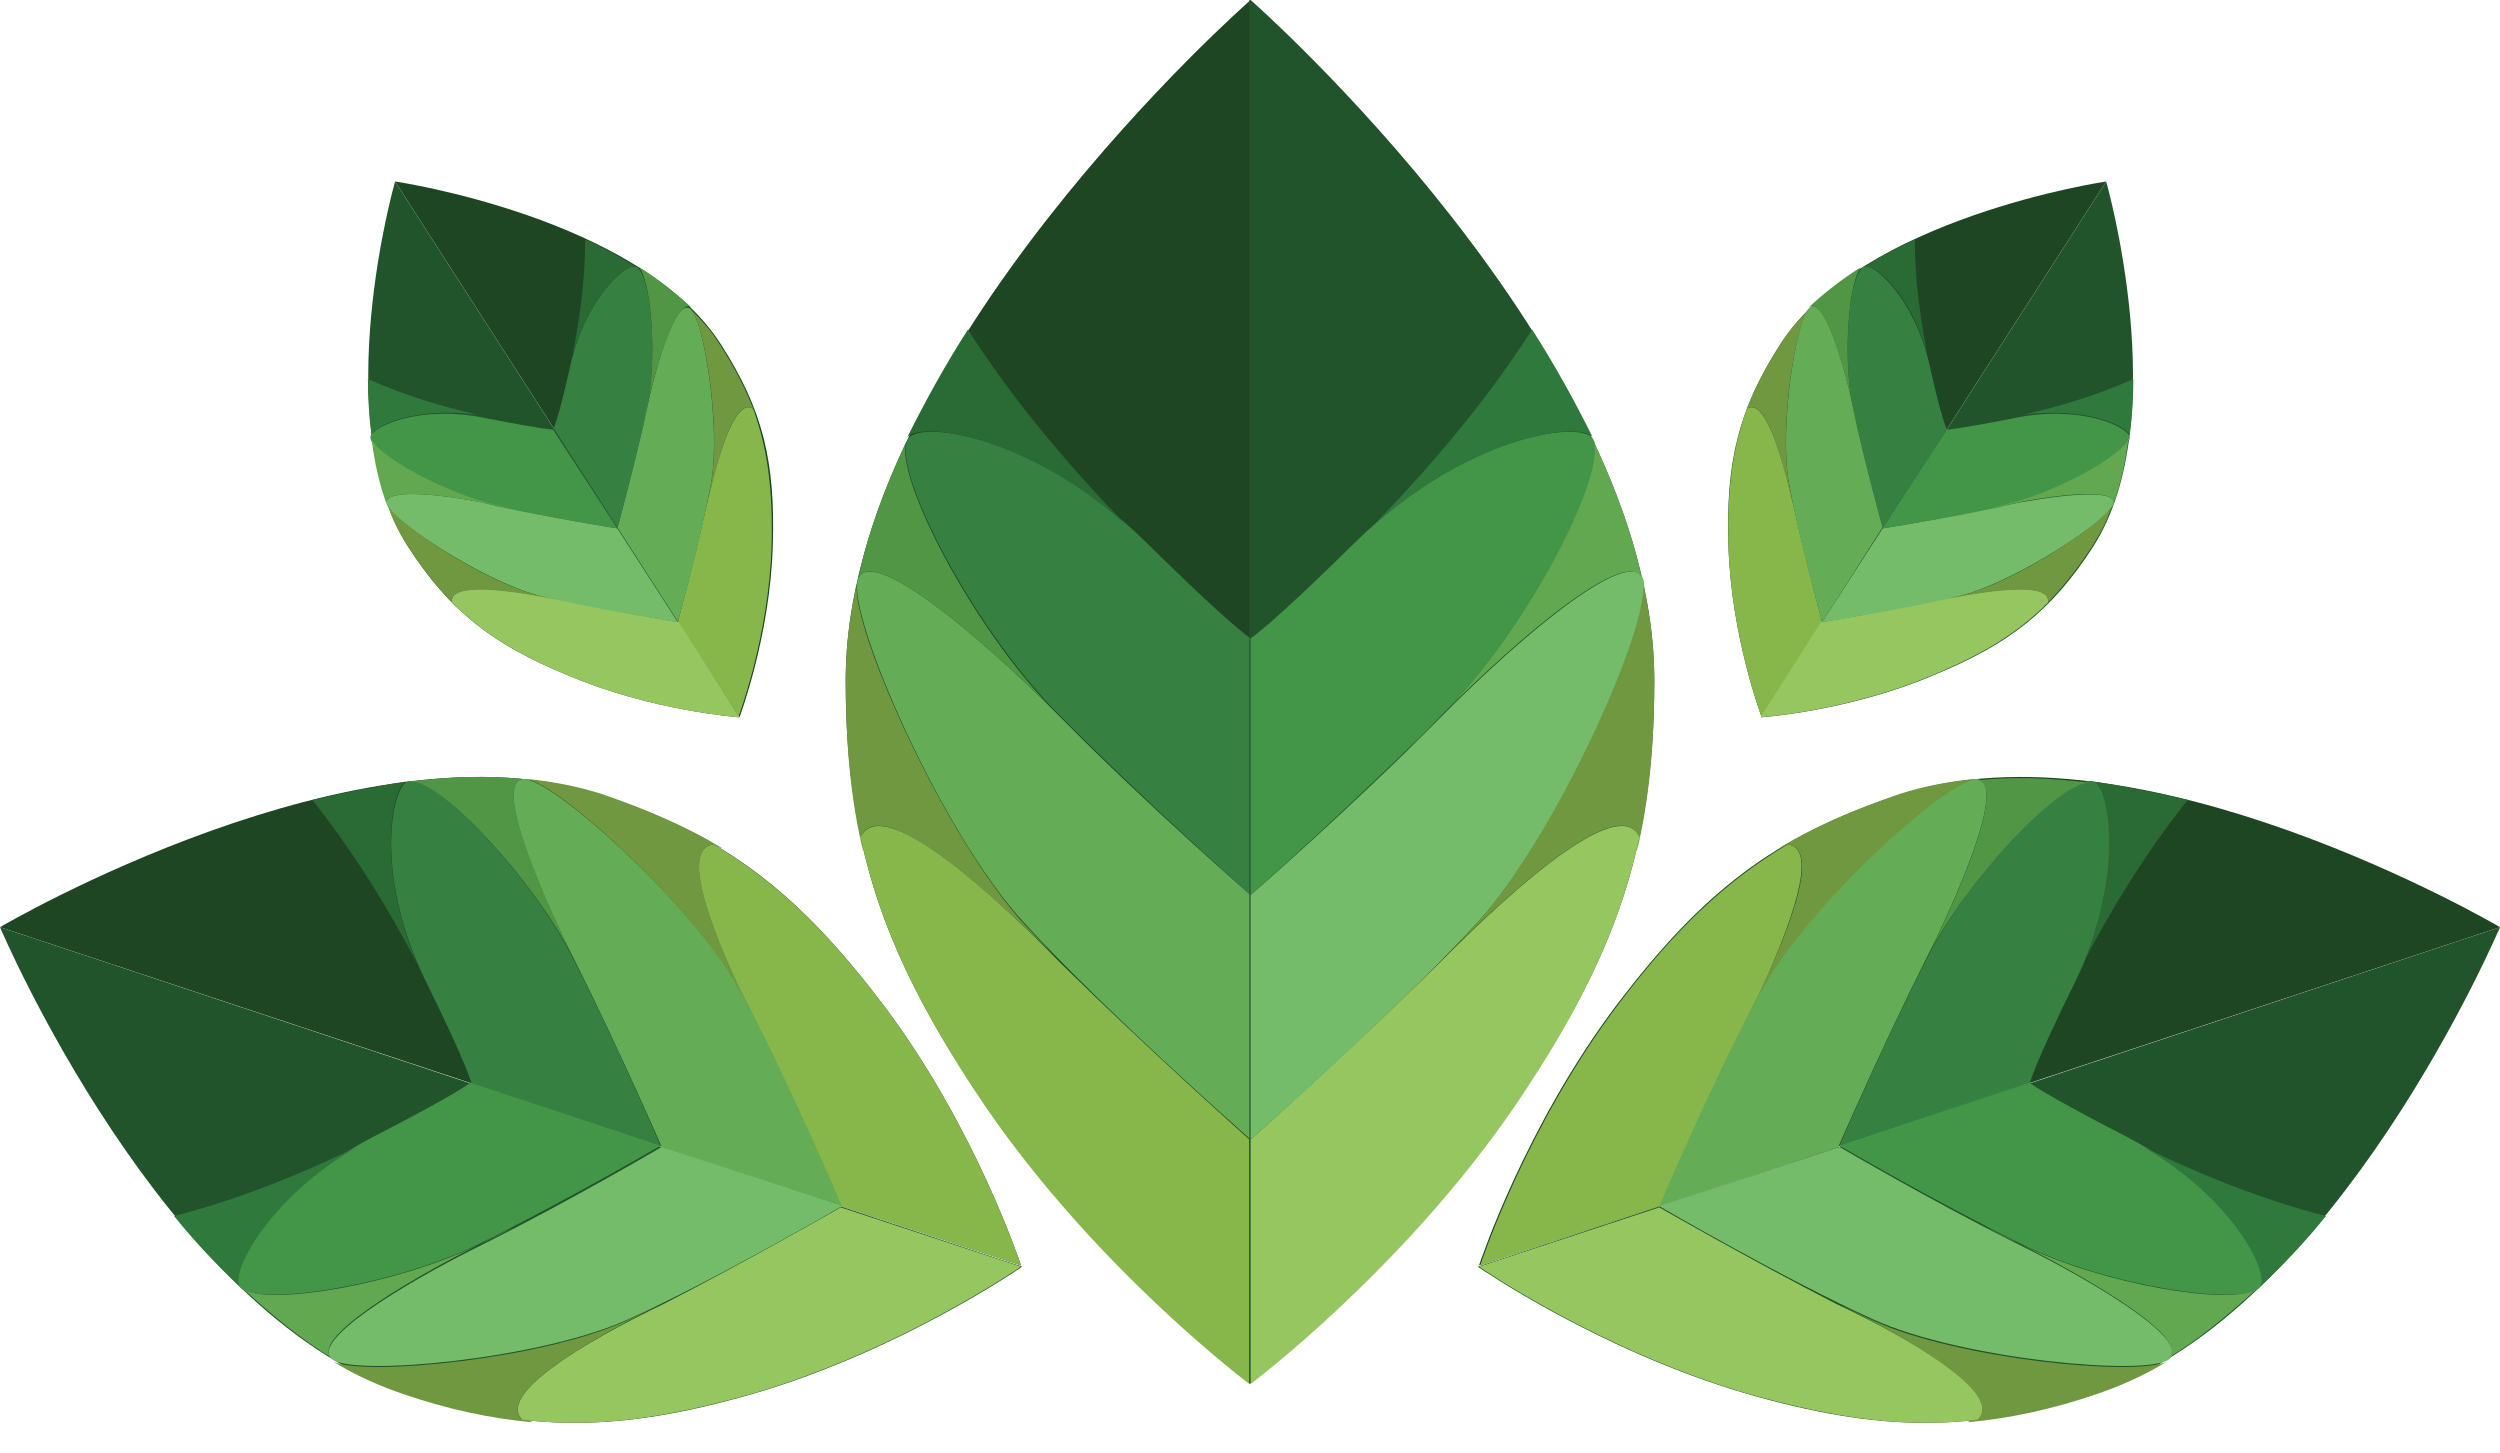 <svg width="74" height="43" viewBox="0 0 74 43" fill="none" xmlns="http://www.w3.org/2000/svg">
<path d="M37.018 0C37.018 0 25.032 10.488 25.032 20.135C25.032 25.105 26.201 28.394 29.198 32.743C32.523 37.603 37.018 40.965 37.018 40.965V0Z" fill="#1E4622"/>
<path d="M25.471 24.776C26.055 27.48 27.225 29.892 29.161 32.743C32.487 37.603 36.982 40.965 36.982 40.965V33.729C36.982 33.729 34.022 31.098 31.391 28.504C28.869 25.909 26.055 23.57 25.471 24.776Z" fill="#87B64B"/>
<path d="M37.018 33.729C37.018 33.729 32.816 30.038 30.331 27.334C27.846 24.667 25.032 18.125 25.398 17.139C25.763 16.152 28.833 18.637 31.427 21.268C34.022 23.899 37.018 26.494 37.018 26.494V33.729Z" fill="#65AC57"/>
<path d="M25.471 24.776C26.019 23.57 28.723 25.836 31.281 28.358C30.952 28.029 30.623 27.663 30.331 27.371C27.956 24.776 25.215 18.637 25.361 17.285C25.142 18.235 25.032 19.185 25.032 20.135C25.032 21.999 25.178 23.643 25.544 25.178C25.544 25.032 25.507 24.922 25.471 24.776Z" fill="#6F9840"/>
<path d="M37.018 26.494C37.018 26.494 33.876 23.717 31.281 21.085C28.723 18.491 26.311 13.74 26.896 12.973C27.298 12.425 30.733 12.936 33.876 16.006C36.507 18.601 37.018 18.893 37.018 18.893V26.494Z" fill="#368142"/>
<path d="M33.327 15.531C31.829 13.996 30.075 11.986 28.65 9.757C27.992 10.78 27.407 11.84 26.859 12.936C27.298 12.461 30.367 12.9 33.327 15.531Z" fill="#2A6A35"/>
<path d="M31.427 21.268C31.72 21.561 32.012 21.853 32.304 22.145C31.939 21.816 31.61 21.451 31.244 21.085C28.796 18.601 26.494 14.142 26.823 13.082C26.201 14.398 25.69 15.75 25.398 17.139C25.763 16.152 28.833 18.637 31.427 21.268Z" fill="#509645"/>
<path d="M37.018 0C37.018 0 48.968 10.488 48.968 20.135C48.968 25.105 47.798 28.394 44.802 32.743C41.477 37.603 36.982 40.965 36.982 40.965V0H37.018Z" fill="#22542B"/>
<path d="M48.529 24.776C47.945 27.48 46.775 29.892 44.839 32.743C41.513 37.603 37.018 40.965 37.018 40.965V33.729C37.018 33.729 39.978 31.098 42.609 28.504C45.167 25.909 47.981 23.57 48.529 24.776Z" fill="#96C660"/>
<path d="M37.018 33.729C37.018 33.729 41.221 30.038 43.706 27.334C46.191 24.667 49.004 18.125 48.639 17.139C48.274 16.152 45.204 18.637 42.609 21.268C40.015 23.899 37.018 26.494 37.018 26.494V33.729Z" fill="#75BC6A"/>
<path d="M48.529 24.776C47.981 23.57 45.277 25.836 42.719 28.358C43.048 28.029 43.377 27.663 43.669 27.371C46.044 24.776 48.785 18.637 48.639 17.285C48.858 18.235 48.968 19.185 48.968 20.135C48.968 21.999 48.822 23.643 48.456 25.178C48.456 25.032 48.493 24.922 48.529 24.776Z" fill="#6F9840"/>
<path d="M37.018 26.494C37.018 26.494 40.161 23.717 42.755 21.085C45.314 18.491 47.725 13.74 47.141 12.973C46.739 12.425 43.304 12.936 40.161 16.006C37.53 18.601 37.018 18.893 37.018 18.893V26.494Z" fill="#439548"/>
<path d="M40.673 15.531C42.171 13.996 43.925 11.986 45.35 9.757C46.008 10.78 46.593 11.84 47.141 12.936C46.739 12.461 43.669 12.9 40.673 15.531Z" fill="#30793D"/>
<path d="M42.573 21.268C42.281 21.561 41.988 21.853 41.696 22.145C42.061 21.816 42.39 21.451 42.756 21.085C45.204 18.601 47.506 14.142 47.177 13.082C47.798 14.398 48.31 15.75 48.602 17.139C48.237 16.152 45.167 18.637 42.573 21.268Z" fill="#61A850"/>
<path d="M74 27.444C74 27.444 63.329 21.159 56.203 23.534C52.513 24.74 50.393 26.421 47.908 29.673C45.131 33.327 43.779 37.457 43.779 37.457L74 27.444Z" fill="#1E4622"/>
<path d="M52.915 24.995C51.051 26.092 49.553 27.554 47.945 29.673C45.167 33.327 43.815 37.457 43.815 37.457L49.151 35.703C49.151 35.703 50.356 32.889 51.672 30.294C52.878 27.773 53.938 25.105 52.915 24.995Z" fill="#87B64B"/>
<path d="M49.114 35.703C49.114 35.703 50.832 31.683 52.184 29.198C53.572 26.713 57.665 23.022 58.506 23.059C59.346 23.095 58.25 25.946 56.934 28.54C55.655 31.098 54.413 33.949 54.413 33.949L49.114 35.703Z" fill="#65AC57"/>
<path d="M52.914 24.995C53.938 25.105 52.951 27.663 51.709 30.148C51.891 29.819 52.038 29.49 52.22 29.198C53.536 26.823 57.409 23.278 58.433 23.059C57.665 23.132 56.934 23.278 56.24 23.497C54.851 23.972 53.682 24.484 52.659 25.105C52.695 25.105 52.805 25.032 52.914 24.995Z" fill="#6F9840"/>
<path d="M54.449 33.912C54.449 33.912 55.728 30.916 57.044 28.358C58.323 25.836 61.246 22.876 61.977 23.132C62.452 23.315 62.964 25.946 61.429 29.052C60.15 31.646 60.077 32.085 60.077 32.085L54.449 33.912Z" fill="#368142"/>
<path d="M61.648 28.54C62.416 27.042 63.475 25.288 64.754 23.68C63.841 23.461 62.891 23.278 61.977 23.132C62.416 23.315 62.854 25.69 61.648 28.54Z" fill="#2A6A35"/>
<path d="M56.934 28.54C56.788 28.833 56.642 29.125 56.496 29.417C56.678 29.052 56.825 28.723 57.007 28.394C58.25 25.982 60.954 23.168 61.831 23.168C60.698 23.022 59.565 22.986 58.506 23.095C59.346 23.095 58.25 25.982 56.934 28.54Z" fill="#509645"/>
<path d="M74 27.444C74 27.444 69.176 38.846 62.05 41.221C58.359 42.427 55.655 42.39 51.709 41.257C47.324 39.978 43.742 37.493 43.742 37.493L74 27.444Z" fill="#22542B"/>
<path d="M58.542 42.025C56.386 42.281 54.34 41.988 51.745 41.257C47.36 39.978 43.779 37.493 43.779 37.493L49.114 35.739C49.114 35.739 51.782 37.274 54.34 38.59C56.898 39.796 59.31 41.294 58.542 42.025Z" fill="#96C660"/>
<path d="M49.114 35.703C49.114 35.703 52.878 37.895 55.473 39.065C58.067 40.234 63.549 40.746 64.206 40.234C64.864 39.722 62.27 38.078 59.675 36.799C57.117 35.52 54.449 33.949 54.449 33.949L49.114 35.703Z" fill="#75BC6A"/>
<path d="M58.542 42.025C59.273 41.33 56.971 39.869 54.486 38.626C54.815 38.772 55.144 38.955 55.473 39.101C57.958 40.234 63.183 40.746 64.133 40.307C63.475 40.709 62.818 41.002 62.087 41.257C60.698 41.732 59.456 41.988 58.25 42.098C58.323 42.025 58.433 42.025 58.542 42.025Z" fill="#6F9840"/>
<path d="M54.449 33.912C54.449 33.912 57.263 35.557 59.858 36.836C62.379 38.078 66.509 38.699 66.911 38.078C67.203 37.639 65.997 35.228 62.964 33.656C60.406 32.341 60.077 32.048 60.077 32.048L54.449 33.912Z" fill="#439548"/>
<path d="M63.439 33.949C64.937 34.679 66.838 35.483 68.847 35.995C68.263 36.726 67.605 37.42 66.911 38.078C67.166 37.676 66.143 35.52 63.439 33.949Z" fill="#30793D"/>
<path d="M59.675 36.763C59.383 36.616 59.09 36.47 58.798 36.324C59.127 36.507 59.492 36.689 59.821 36.836C62.27 38.041 66.107 38.663 66.801 38.151C65.96 38.919 65.084 39.649 64.17 40.197C64.864 39.686 62.233 38.041 59.675 36.763Z" fill="#61A850"/>
<path d="M62.343 5.372C62.343 5.372 55.107 6.432 52.695 10.195C51.453 12.132 51.087 13.667 51.16 16.116C51.233 18.82 52.147 21.232 52.147 21.232L62.343 5.372Z" fill="#1E4622"/>
<path d="M51.709 12.096C51.27 13.302 51.124 14.508 51.16 16.116C51.234 18.82 52.147 21.232 52.147 21.232L53.938 18.418C53.938 18.418 53.463 16.664 53.097 15.019C52.732 13.375 52.22 11.767 51.709 12.096Z" fill="#87B64B"/>
<path d="M53.938 18.418C53.938 18.418 53.243 15.933 52.951 14.288C52.659 12.644 53.17 9.392 53.572 9.099C53.974 8.807 54.523 10.524 54.888 12.205C55.253 13.85 55.728 15.604 55.728 15.604L53.938 18.418Z" fill="#65AC57"/>
<path d="M51.709 12.096C52.22 11.767 52.695 13.302 53.061 14.91C53.024 14.69 52.988 14.471 52.951 14.288C52.659 12.681 53.134 9.647 53.536 9.172C53.207 9.501 52.915 9.83 52.695 10.196C52.22 10.926 51.891 11.584 51.636 12.278C51.672 12.205 51.672 12.169 51.709 12.096Z" fill="#6F9840"/>
<path d="M55.728 15.64C55.728 15.64 55.217 13.813 54.851 12.132C54.523 10.488 54.742 8.04 55.18 7.893C55.473 7.784 56.679 8.843 57.117 10.817C57.483 12.461 57.629 12.717 57.629 12.717L55.728 15.64Z" fill="#368142"/>
<path d="M57.044 10.488C56.861 9.501 56.678 8.332 56.678 7.089C56.167 7.309 55.655 7.601 55.18 7.893C55.473 7.784 56.569 8.697 57.044 10.488Z" fill="#2A6A35"/>
<path d="M54.888 12.205C54.924 12.388 54.961 12.571 54.998 12.754C54.961 12.534 54.888 12.315 54.851 12.096C54.522 10.524 54.742 8.222 55.107 7.893C54.522 8.259 54.011 8.661 53.536 9.099C53.974 8.807 54.522 10.561 54.888 12.205Z" fill="#509645"/>
<path d="M62.343 5.372C62.343 5.372 64.353 12.388 61.977 16.152C60.735 18.089 59.456 19.076 57.227 19.989C54.742 21.049 52.147 21.232 52.147 21.232L62.343 5.372Z" fill="#22542B"/>
<path d="M60.625 17.833C59.712 18.747 58.688 19.368 57.19 19.989C54.705 21.049 52.111 21.232 52.111 21.232L53.901 18.418C53.901 18.418 55.692 18.125 57.373 17.76C59.054 17.431 60.698 17.212 60.625 17.833Z" fill="#96C660"/>
<path d="M53.938 18.418C53.938 18.418 56.496 18.016 58.104 17.614C59.712 17.175 62.452 15.385 62.562 14.91C62.672 14.435 60.844 14.654 59.2 14.983C57.556 15.348 55.728 15.64 55.728 15.64L53.938 18.418Z" fill="#75BC6A"/>
<path d="M60.625 17.833C60.698 17.248 59.09 17.431 57.483 17.76C57.702 17.723 57.921 17.65 58.104 17.614C59.675 17.212 62.27 15.494 62.525 14.946C62.379 15.385 62.197 15.75 61.941 16.152C61.466 16.883 60.991 17.468 60.479 17.979C60.516 17.906 60.589 17.87 60.625 17.833Z" fill="#6F9840"/>
<path d="M55.728 15.64C55.728 15.64 57.629 15.348 59.31 14.983C60.954 14.617 63.074 13.375 63.037 12.936C63.001 12.644 61.575 11.95 59.565 12.388C57.884 12.717 57.629 12.717 57.629 12.717L55.728 15.64Z" fill="#439548"/>
<path d="M59.894 12.278C60.844 12.059 62.014 11.73 63.147 11.219C63.147 11.767 63.11 12.352 63.037 12.9C63.001 12.607 61.685 12.023 59.894 12.278Z" fill="#30793D"/>
<path d="M59.2 14.983C59.017 15.019 58.834 15.056 58.652 15.092C58.871 15.056 59.09 14.983 59.31 14.946C60.881 14.581 62.891 13.448 63 12.973C62.927 13.631 62.781 14.288 62.562 14.91C62.672 14.435 60.844 14.617 59.2 14.983Z" fill="#61A850"/>
<path d="M0 27.444C0 27.444 10.671 21.159 17.797 23.534C21.487 24.74 23.607 26.421 26.092 29.673C28.869 33.328 30.221 37.457 30.221 37.457L0 27.444Z" fill="#1E4622"/>
<path d="M21.122 24.995C22.986 26.092 24.484 27.554 26.092 29.673C28.869 33.327 30.221 37.457 30.221 37.457L24.886 35.703C24.886 35.703 23.68 32.889 22.364 30.294C21.122 27.773 20.062 25.105 21.122 24.995Z" fill="#87B64B"/>
<path d="M24.922 35.703C24.922 35.703 23.205 31.683 21.853 29.198C20.464 26.75 16.335 23.022 15.494 23.059C14.654 23.095 15.75 25.946 17.066 28.54C18.345 31.098 19.587 33.949 19.587 33.949L24.922 35.703Z" fill="#65AC57"/>
<path d="M21.122 24.995C20.099 25.105 21.085 27.663 22.328 30.148C22.145 29.819 21.999 29.49 21.816 29.198C20.501 26.823 16.627 23.278 15.604 23.059C16.371 23.132 17.102 23.278 17.797 23.497C19.185 23.972 20.355 24.484 21.378 25.105C21.305 25.105 21.195 25.032 21.122 24.995Z" fill="#6F9840"/>
<path d="M19.551 33.912C19.551 33.912 18.272 30.916 16.956 28.358C15.677 25.836 12.79 22.876 12.059 23.132C11.584 23.315 11.073 25.946 12.607 29.052C13.886 31.646 13.96 32.085 13.96 32.085L19.551 33.912Z" fill="#368142"/>
<path d="M12.352 28.54C11.584 27.042 10.524 25.288 9.245 23.68C10.159 23.461 11.109 23.278 12.023 23.132C11.584 23.315 11.146 25.69 12.352 28.54Z" fill="#2A6A35"/>
<path d="M17.066 28.54C17.212 28.833 17.358 29.125 17.504 29.417C17.322 29.052 17.175 28.723 16.993 28.394C15.75 25.946 13.046 23.132 12.169 23.132C13.302 22.986 14.435 22.949 15.494 23.059C14.654 23.095 15.787 25.982 17.066 28.54Z" fill="#509645"/>
<path d="M0 27.444C0 27.444 4.824 38.846 11.95 41.221C15.64 42.427 18.345 42.39 22.291 41.257C26.677 39.978 30.258 37.493 30.258 37.493L0 27.444Z" fill="#22542B"/>
<path d="M15.458 42.025C17.614 42.281 19.66 41.988 22.255 41.257C26.64 39.978 30.221 37.493 30.221 37.493L24.886 35.739C24.886 35.739 22.218 37.274 19.66 38.59C17.139 39.796 14.727 41.294 15.458 42.025Z" fill="#96C660"/>
<path d="M24.922 35.703C24.922 35.703 21.159 37.895 18.564 39.065C15.969 40.234 10.488 40.746 9.83 40.234C9.172 39.722 11.767 38.078 14.361 36.799C16.92 35.52 19.587 33.949 19.587 33.949L24.922 35.703Z" fill="#75BC6A"/>
<path d="M15.458 42.025C14.727 41.33 17.029 39.869 19.514 38.626C19.185 38.772 18.856 38.955 18.527 39.101C16.043 40.234 10.817 40.746 9.867 40.307C10.524 40.709 11.182 41.002 11.913 41.257C13.302 41.732 14.544 41.988 15.75 42.098C15.677 42.025 15.567 42.025 15.458 42.025Z" fill="#6F9840"/>
<path d="M19.551 33.912C19.551 33.912 16.737 35.557 14.142 36.836C11.621 38.078 7.491 38.699 7.089 38.078C6.797 37.639 8.003 35.228 11.036 33.656C13.594 32.341 13.923 32.048 13.923 32.048L19.551 33.912Z" fill="#439548"/>
<path d="M10.561 33.949C9.063 34.679 7.162 35.483 5.153 35.995C5.737 36.726 6.395 37.42 7.089 38.078C6.834 37.676 7.893 35.52 10.561 33.949Z" fill="#30793D"/>
<path d="M14.325 36.763C14.617 36.616 14.91 36.47 15.202 36.324C14.873 36.507 14.508 36.689 14.179 36.836C11.73 38.041 7.893 38.663 7.199 38.151C8.039 38.919 8.916 39.649 9.83 40.197C9.172 39.686 11.767 38.041 14.325 36.763Z" fill="#61A850"/>
<path d="M11.694 5.372C11.694 5.372 18.929 6.432 21.341 10.195C22.584 12.132 22.949 13.667 22.876 16.116C22.803 18.82 21.889 21.232 21.889 21.232L11.694 5.372Z" fill="#1E4622"/>
<path d="M22.291 12.096C22.73 13.302 22.876 14.508 22.84 16.116C22.766 18.82 21.853 21.232 21.853 21.232L20.062 18.418C20.062 18.418 20.537 16.664 20.903 15.019C21.268 13.375 21.78 11.767 22.291 12.096Z" fill="#87B64B"/>
<path d="M20.062 18.418C20.062 18.418 20.756 15.933 21.049 14.288C21.341 12.644 20.83 9.428 20.428 9.136C20.026 8.843 19.477 10.561 19.112 12.242C18.747 13.886 18.272 15.64 18.272 15.64L20.062 18.418Z" fill="#65AC57"/>
<path d="M22.291 12.096C21.78 11.767 21.305 13.302 20.939 14.91C20.976 14.69 21.012 14.471 21.049 14.288C21.341 12.681 20.866 9.647 20.464 9.172C20.793 9.501 21.085 9.83 21.305 10.196C21.78 10.926 22.109 11.584 22.364 12.278C22.364 12.205 22.328 12.169 22.291 12.096Z" fill="#6F9840"/>
<path d="M18.272 15.64C18.272 15.64 18.783 13.813 19.149 12.132C19.477 10.488 19.258 8.04 18.82 7.893C18.527 7.784 17.322 8.843 16.883 10.817C16.517 12.461 16.371 12.717 16.371 12.717L18.272 15.64Z" fill="#368142"/>
<path d="M16.956 10.488C17.139 9.501 17.322 8.332 17.322 7.089C17.833 7.309 18.345 7.601 18.82 7.893C18.564 7.784 17.468 8.697 16.956 10.488Z" fill="#2A6A35"/>
<path d="M19.112 12.205C19.076 12.388 19.039 12.571 19.003 12.754C19.039 12.534 19.112 12.315 19.149 12.096C19.477 10.524 19.258 8.222 18.893 7.893C19.477 8.259 19.989 8.661 20.464 9.099C20.062 8.807 19.477 10.561 19.112 12.205Z" fill="#509645"/>
<path d="M11.694 5.372C11.694 5.372 9.684 12.388 12.059 16.152C13.302 18.089 14.581 19.076 16.81 19.989C19.295 21.049 21.889 21.232 21.889 21.232L11.694 5.372Z" fill="#22542B"/>
<path d="M13.375 17.833C14.288 18.747 15.312 19.368 16.81 19.989C19.295 21.049 21.889 21.232 21.889 21.232L20.099 18.418C20.099 18.418 18.308 18.125 16.627 17.76C14.983 17.431 13.302 17.212 13.375 17.833Z" fill="#96C660"/>
<path d="M20.062 18.418C20.062 18.418 17.504 18.016 15.896 17.614C14.288 17.175 11.548 15.385 11.438 14.91C11.365 14.435 13.155 14.617 14.8 14.983C16.444 15.348 18.272 15.64 18.272 15.64L20.062 18.418Z" fill="#75BC6A"/>
<path d="M13.375 17.833C13.302 17.248 14.91 17.431 16.517 17.76C16.298 17.723 16.079 17.65 15.896 17.614C14.325 17.212 11.73 15.494 11.475 14.946C11.621 15.385 11.803 15.75 12.059 16.152C12.534 16.883 13.009 17.468 13.521 17.979C13.484 17.906 13.448 17.87 13.375 17.833Z" fill="#6F9840"/>
<path d="M18.272 15.64C18.272 15.64 16.371 15.348 14.69 14.983C13.046 14.617 10.926 13.375 10.963 12.936C10.999 12.644 12.425 11.95 14.434 12.388C16.116 12.717 16.371 12.717 16.371 12.717L18.272 15.64Z" fill="#439548"/>
<path d="M14.142 12.278C13.192 12.059 12.023 11.73 10.89 11.219C10.89 11.767 10.926 12.352 10.999 12.9C11.036 12.607 12.315 12.023 14.142 12.278Z" fill="#30793D"/>
<path d="M14.8 14.983C14.983 15.019 15.165 15.056 15.348 15.092C15.129 15.056 14.91 14.983 14.69 14.946C13.119 14.581 11.109 13.448 10.999 12.973C11.073 13.631 11.219 14.288 11.438 14.91C11.365 14.435 13.156 14.617 14.8 14.983Z" fill="#61A850"/>
</svg>
